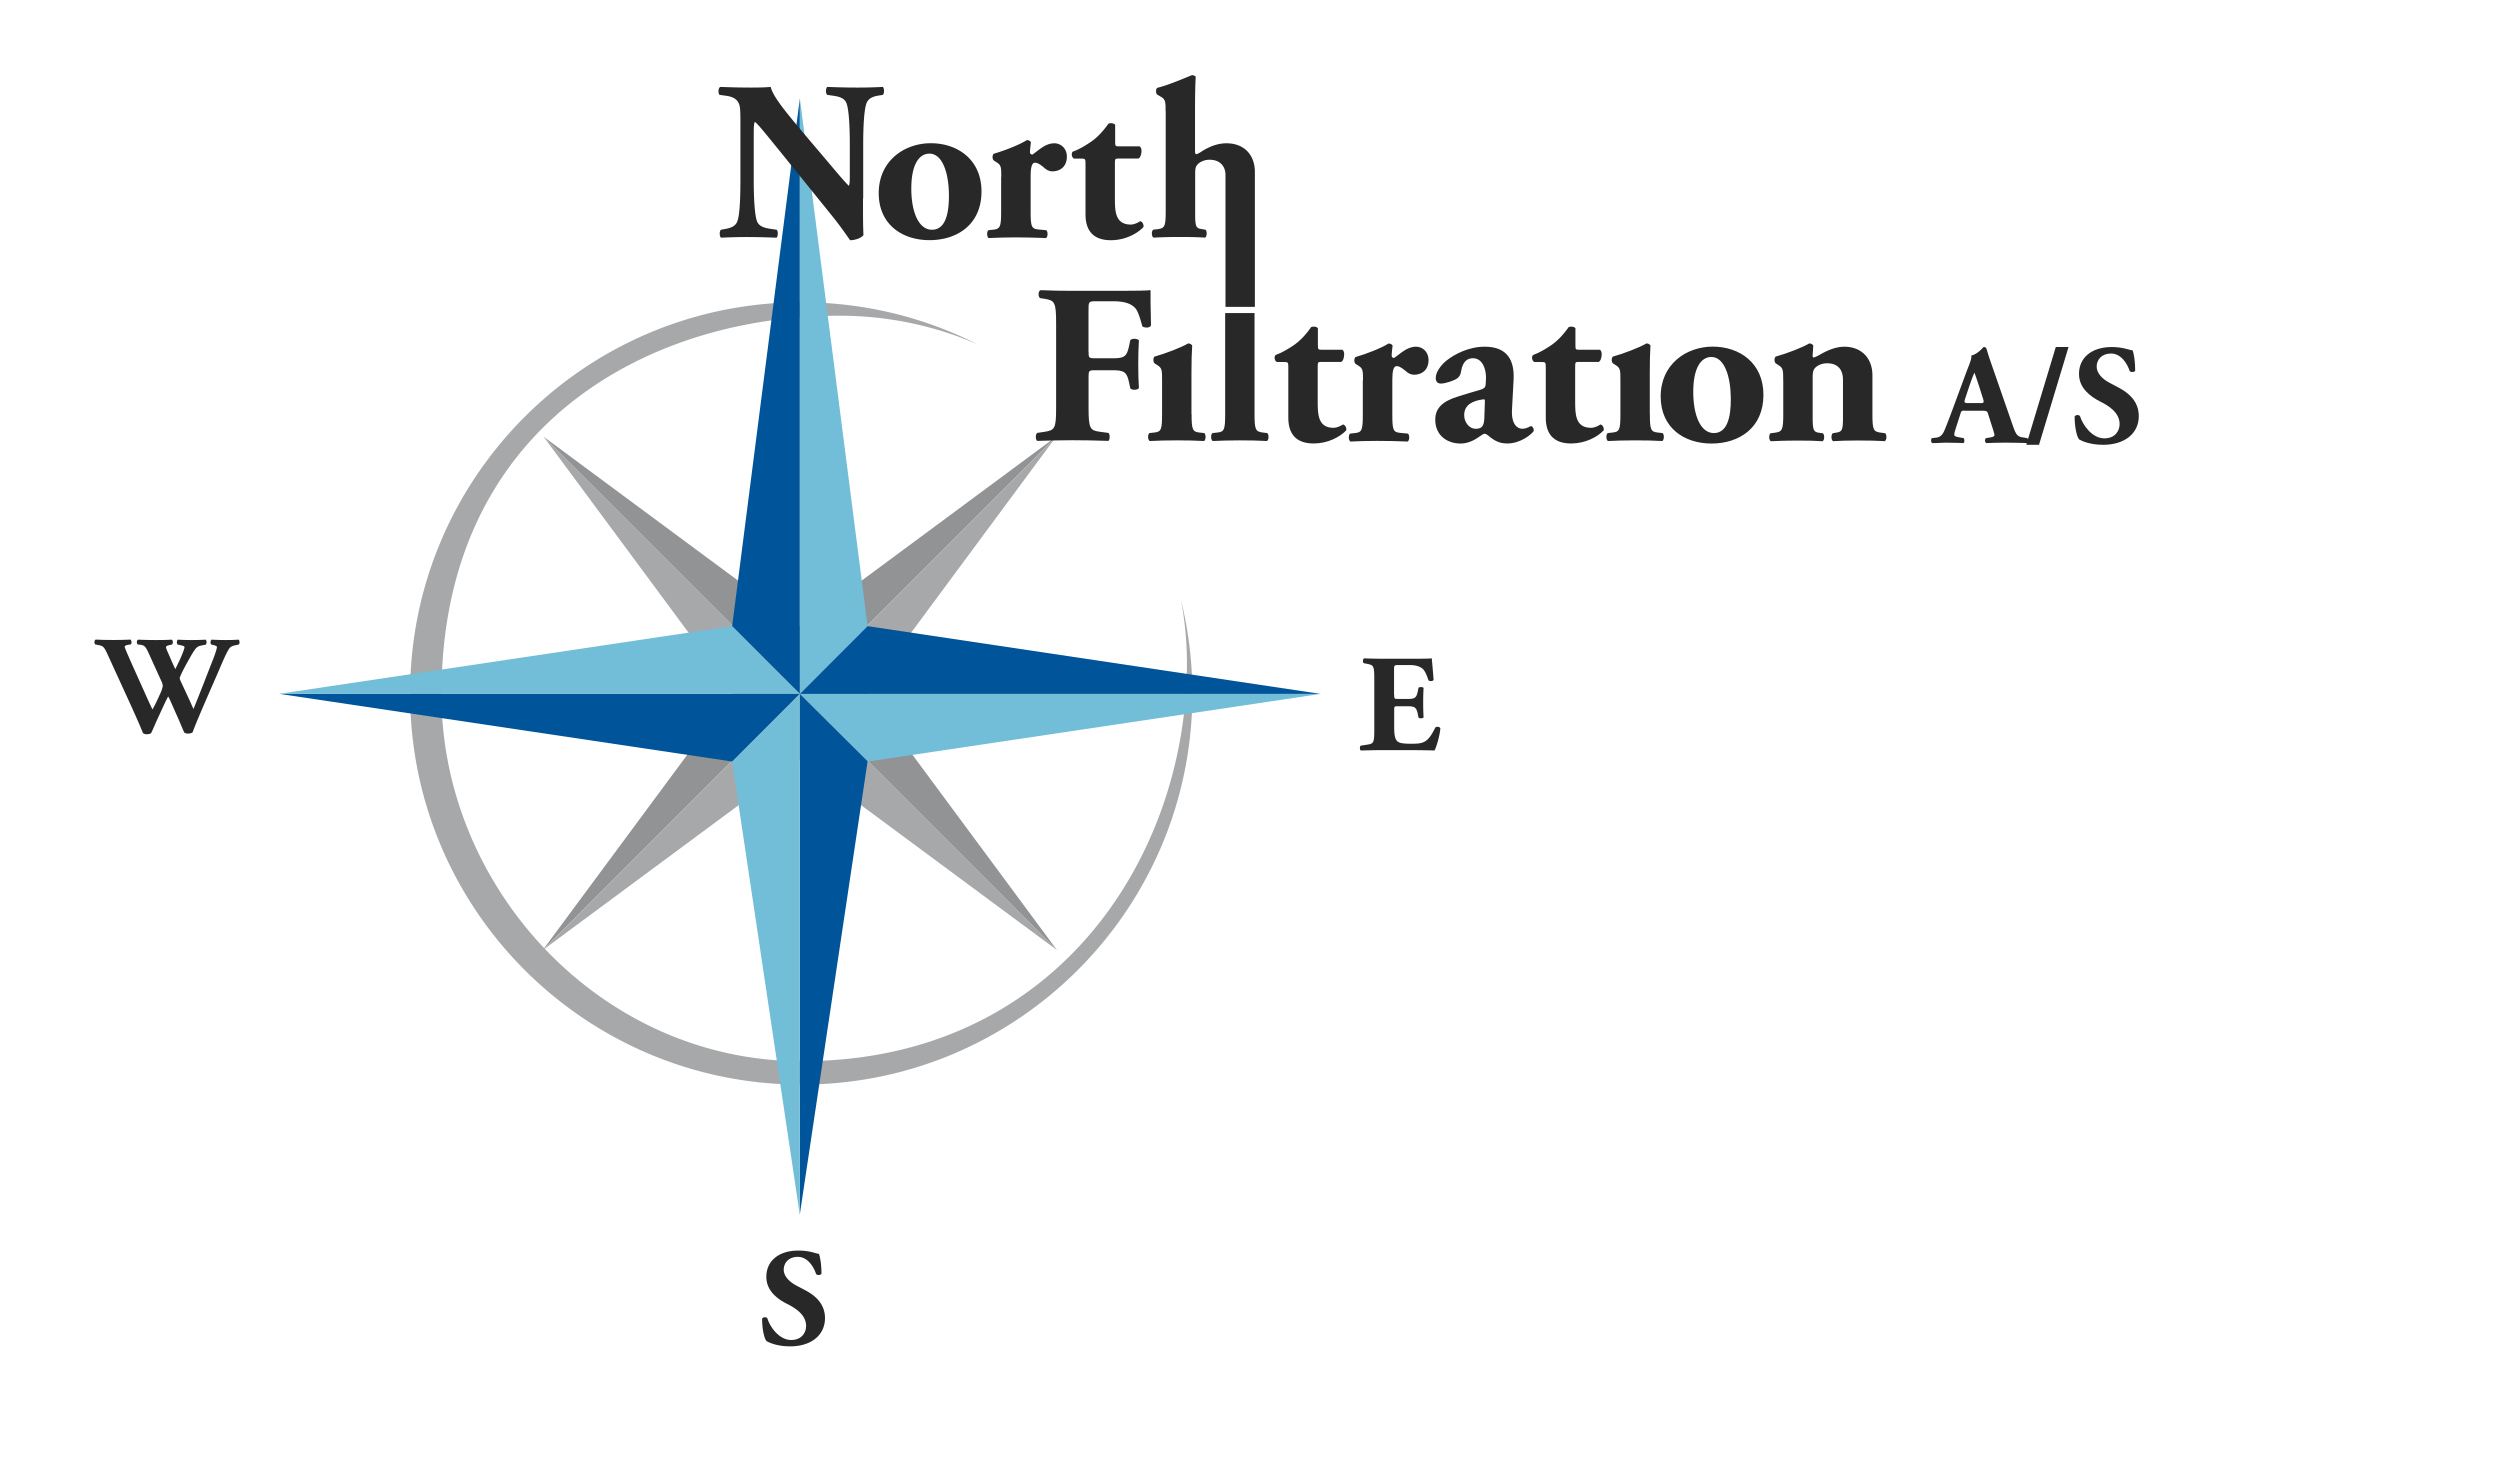 <?xml version="1.0" encoding="UTF-8"?> <svg xmlns="http://www.w3.org/2000/svg" xml:space="preserve" id="Layer_1" x="0" y="0" style="enable-background:new 0 0 376.85 222.13" version="1.1" viewBox="0 0 376.85 222.13"><style>.st0{fill:#a7a8aa}.st1{fill:#929395}.st2{fill:#282829}.st3{fill:#00559a}.st4{fill:#72bdd7}</style><linearGradient id="SVGID_1_" x1="-79.085" x2="-78.378" y1="789.932" y2="789.225" gradientUnits="userSpaceOnUse"><stop offset="0" style="stop-color:#259e2e"></stop><stop offset=".983" style="stop-color:#1c381d"></stop></linearGradient><path d="M178.05 90.55c.56 3.06.87 6.21.87 9.43 0 28.94-19.61 59.98-58.08 59.98-30.43 0-54.29-26.3-54.29-55.24 0-40.38 31.04-57.13 59.98-57.13 7.4 0 14.44 1.54 20.82 4.31a58.705 58.705 0 0 0-26.57-6.33c-32.56 0-58.96 26.4-58.96 58.96s26.4 58.96 58.96 58.96 58.96-26.4 58.96-58.96c-.01-4.82-.6-9.5-1.69-13.98z" class="st0"></path><path d="m81.94 65.83 32.91 44.48 44.48 32.91z" class="st0"></path><path d="m81.94 65.83 44.48 32.91 32.91 44.48z" class="st1"></path><path d="m159.2 65.83-44.48 32.91-32.91 44.48z" class="st1"></path><path d="m159.2 65.83-32.91 44.48-44.48 32.91z" class="st0"></path><path d="M164.09 52.99c0 .92.03 1.02.96 1.02h2.63c1.81 0 2.18-.24 2.53-1.91l.17-.82c.24-.3 1.09-.27 1.3.03-.07 1.09-.1 2.36-.1 3.65 0 1.26.03 2.52.1 3.55-.21.3-1.06.34-1.3.03l-.17-.82c-.34-1.64-.72-1.91-2.53-1.91h-2.63c-.92 0-.96.1-.96 1.02v4.61c0 3.17.21 3.45 1.74 3.65l1.26.17c.24.2.24.99 0 1.2-2.12-.07-3.79-.1-5.43-.1-1.57 0-3.28.04-5.32.1-.27-.21-.27-.99 0-1.2l1.12-.17c1.54-.24 1.74-.48 1.74-3.65V48.76c0-3.17-.2-3.48-1.74-3.72l-.68-.1c-.31-.21-.31-1.06.07-1.2 1.47.07 3.17.1 4.81.1h7.16c2.19 0 4.13-.03 4.61-.1 0 .58 0 3.04.07 5.32-.14.38-.89.41-1.3.14-.38-1.4-.65-2.22-.99-2.66-.58-.72-1.6-1.13-3.34-1.13h-2.66c-1.13 0-1.13.07-1.13 1.4v6.18zM179.62 62.41c0 2.39.14 2.69 1.26 2.8l.65.07c.27.2.27.99-.03 1.2-1.2-.07-2.53-.1-4.1-.1-1.54 0-2.97.04-4.1.1-.31-.21-.31-.99-.04-1.2l.65-.07c1.13-.1 1.26-.41 1.26-2.8v-5.15c0-1.37 0-1.77-.65-2.18l-.48-.31c-.24-.21-.24-.82 0-1.02 1.6-.44 4.03-1.37 5.05-1.98.27 0 .48.1.62.31-.07 1.02-.11 2.53-.11 4.06v6.27zM184.68 47.19h4.43v15.22c0 2.39.14 2.66 1.33 2.8l.58.07c.27.2.27.99-.03 1.2-1.13-.07-2.56-.1-4.1-.1-1.47 0-2.9.04-4.09.1-.31-.21-.31-.99-.03-1.2l.65-.07c1.13-.1 1.26-.41 1.26-2.8V47.19zM199.11 54.56c-.44 0-.48.03-.48.78v5.12c0 1.91 0 4.03 2.39 4.03.48 0 1.02-.24 1.43-.51.34.1.55.48.48.89-.96 1.02-2.8 1.98-4.91 1.98-2.83 0-3.82-1.64-3.82-3.89v-7.61c0-.72-.03-.78-.65-.78h-1.06c-.37-.14-.48-.82-.2-1.06 1.06-.38 2.01-.99 2.83-1.54.61-.44 1.47-1.16 2.52-2.66.24-.14.85-.1 1.02.17v2.56c0 .65.04.68.65.68h3.04c.17.13.27.34.27.65 0 .38-.1.99-.44 1.19h-3.07zM205.46 57.33c0-1.37 0-1.78-.65-2.18l-.48-.31c-.24-.2-.24-.82 0-1.02 1.57-.44 3.93-1.36 4.98-2.04.27 0 .48.1.61.31-.07.68-.14 1.16-.14 1.47 0 .24.07.34.34.41.92-.58 1.91-1.71 3.34-1.71.92 0 1.88.72 1.88 2.01 0 1.57-1.09 2.22-2.18 2.22-.48 0-.89-.21-1.33-.62-.79-.65-1.09-.68-1.3-.68-.48 0-.65.75-.65 2.05v5.26c0 2.39.14 2.66 1.26 2.76l1.09.1c.27.21.27.99-.03 1.2-1.64-.07-3-.1-4.61-.1-1.4 0-2.9.04-4.03.1-.31-.21-.31-.99-.04-1.2l.65-.07c1.13-.1 1.26-.41 1.26-2.8v-5.16zM227.92 61.7c-.14 2.32.85 2.93 1.54 2.93.41 0 .75-.1 1.3-.41.31.07.51.48.41.79-.41.55-2.02 1.84-3.96 1.84-1.19 0-1.95-.41-2.87-1.19-.24-.2-.38-.27-.55-.27-.17 0-.38.14-.72.38-.61.44-1.64 1.09-2.9 1.09-1.98 0-3.82-1.19-3.82-3.58 0-1.74 1.06-2.8 3.55-3.55 1.3-.41 2.25-.68 3.21-.96.61-.17.79-.41.82-.68.03-.38.07-.75.07-1.16 0-1.29-.51-2.93-1.98-2.93-.82 0-1.53.48-1.77 1.94-.07.55-.27.85-.58 1.09-.51.37-1.84.79-2.46.79-.58 0-.79-.38-.79-.85 0-.89.82-1.98 1.64-2.63 1.16-.92 3.31-2.08 5.73-2.08 2.87 0 4.54 1.43 4.37 4.95l-.24 4.49zm-4.1-.89c.04-.55 0-.65-.24-.61-1.53.2-2.87.78-2.87 2.39 0 1.09.79 2.05 1.74 2.05 1.06 0 1.26-.61 1.3-1.67l.07-2.16zM237.92 54.56c-.44 0-.48.03-.48.78v5.12c0 1.91 0 4.03 2.39 4.03.48 0 1.02-.24 1.43-.51.34.1.55.48.48.89-.96 1.02-2.8 1.98-4.91 1.98-2.83 0-3.82-1.64-3.82-3.89v-7.61c0-.72-.04-.78-.65-.78h-1.06c-.37-.14-.48-.82-.2-1.06 1.06-.38 2.01-.99 2.83-1.54.61-.44 1.47-1.16 2.53-2.66.24-.14.85-.1 1.02.17v2.56c0 .65.03.68.65.68h3.04c.17.13.27.34.27.65 0 .38-.1.99-.45 1.19h-3.07zM248.7 62.41c0 2.39.14 2.69 1.26 2.8l.65.07c.27.2.27.99-.03 1.2-1.2-.07-2.53-.1-4.1-.1-1.54 0-2.97.04-4.1.1-.31-.21-.31-.99-.03-1.2l.65-.07c1.13-.1 1.26-.41 1.26-2.8v-5.15c0-1.37 0-1.77-.65-2.18l-.48-.31c-.24-.21-.24-.82 0-1.02 1.6-.44 4.03-1.37 5.05-1.98.27 0 .48.1.61.31-.07 1.02-.1 2.53-.1 4.06v6.27zM250.33 59.82c-.03-4.88 3.82-7.57 7.85-7.57 4.03 0 7.64 2.46 7.64 7.27 0 4.98-3.65 7.34-7.85 7.34-4.06-.01-7.61-2.33-7.64-7.04zm4.91-.75c0 3.58 1.12 6.21 3.1 6.21 1.95 0 2.6-2.22 2.56-5.29-.03-3.31-.99-6.18-2.93-6.18-1.5 0-2.73 1.54-2.73 5.26zM268.8 57.26c0-1.37 0-1.77-.65-2.18l-.48-.31c-.24-.21-.24-.82 0-1.02 1.6-.44 4.06-1.37 5.05-1.98.27 0 .48.1.61.31 0 .48-.1 1.3-.1 1.54 0 .2.07.27.17.27s.44-.17.65-.27c.75-.44 2.35-1.36 3.93-1.36 2.83 0 4.27 1.95 4.27 4.3v5.87c0 2.39.13 2.66 1.36 2.8l.55.07c.27.2.27.99-.03 1.2-1.06-.07-2.49-.1-4.13-.1-1.37 0-2.7.04-3.69.1-.31-.21-.31-.99-.03-1.2l.61-.1c.78-.14.92-.37.92-2.25v-5.77c0-1.33-.68-2.42-2.39-2.42-.96 0-1.64.44-1.91.82-.2.24-.27.65-.27 1.26v6.11c0 1.88.14 2.18.99 2.29l.55.07c.27.2.27.99-.03 1.2-1.06-.07-2.15-.1-3.79-.1-1.43 0-2.83.04-4.03.1-.31-.21-.31-.99-.04-1.2l.55-.07c1.23-.14 1.37-.41 1.37-2.8v-5.18z" class="st2"></path><path d="m130.74 94.38 68.33 10.22h-78.5z" class="st3"></path><path d="m130.78 114.8 68.29-10.2h-78.5z" class="st4"></path><path d="m110.36 94.42 10.21-79.62v89.79z" class="st3"></path><path d="M130.78 94.38 120.57 14.8v89.79z" class="st4"></path><path d="m110.4 114.8-68.33-10.21h78.49z" class="st3"></path><path d="m110.36 94.38-68.29 10.21h78.49z" class="st4"></path><path d="m130.78 114.76-10.22 68.33V104.6z" class="st3"></path><path d="m110.36 114.8 10.2 68.29V104.6z" class="st4"></path><path d="M130.09 29.92c0 2.22 0 4.37.07 5.5-.24.41-1.19.79-2.01.79-.03 0-1.16-1.74-2.76-3.72l-7.88-9.76c-1.98-2.42-3.1-3.86-3.72-4.37-.17.34-.17.92-.17 2.18v6.62c0 2.76.14 5.32.51 6.24.31.72 1.09.96 1.98 1.09l.96.14c.27.27.2.99 0 1.2-1.85-.07-3.21-.1-4.58-.1-1.26 0-2.52.04-3.82.1-.2-.21-.27-.92 0-1.2l.58-.1c.92-.17 1.6-.41 1.88-1.13.38-.92.48-3.48.48-6.24v-8.67c0-1.88-.03-2.42-.24-2.9-.27-.58-.75-.99-1.95-1.16l-.96-.13c-.24-.27-.2-1.09.14-1.2 1.6.07 3.31.1 4.71.1 1.16 0 2.15-.03 2.87-.1.34 1.54 2.56 4.13 5.63 7.78l2.87 3.38c1.5 1.78 2.49 2.97 3.28 3.76.14-.34.14-.92.14-1.54v-4.71c0-2.76-.14-5.32-.51-6.25-.31-.72-1.06-.96-1.98-1.09l-.92-.13c-.27-.27-.21-.99 0-1.2 1.84.07 3.17.1 4.57.1 1.26 0 2.49-.03 3.82-.1.21.21.27.92 0 1.2l-.61.1c-.89.14-1.54.41-1.84 1.13-.37.92-.51 3.48-.51 6.25v8.14zM132.46 29.17c-.03-4.88 3.82-7.58 7.85-7.58 4.03 0 7.64 2.46 7.64 7.27 0 4.98-3.65 7.34-7.85 7.34-4.06 0-7.61-2.32-7.64-7.03zm4.91-.75c0 3.58 1.13 6.21 3.11 6.21 1.95 0 2.59-2.22 2.56-5.29-.03-3.31-.99-6.18-2.94-6.18-1.5 0-2.73 1.54-2.73 5.26zM150.93 26.68c0-1.37 0-1.77-.65-2.18l-.48-.31c-.24-.2-.24-.82 0-1.02 1.57-.44 3.92-1.36 4.98-2.05.27 0 .48.1.62.31-.07.68-.14 1.16-.14 1.47 0 .24.07.34.34.41.92-.58 1.91-1.71 3.34-1.71.92 0 1.88.72 1.88 2.01 0 1.57-1.09 2.22-2.18 2.22-.48 0-.89-.21-1.33-.62-.79-.65-1.09-.68-1.3-.68-.48 0-.65.75-.65 2.05v5.26c0 2.39.14 2.66 1.26 2.76l1.09.1c.27.2.27.99-.04 1.19-1.64-.07-3-.1-4.61-.1-1.4 0-2.9.04-4.02.1-.31-.2-.31-.99-.04-1.19l.65-.07c1.12-.1 1.26-.41 1.26-2.8v-5.15zM168.54 23.91c-.44 0-.48.03-.48.79v5.12c0 1.91 0 4.03 2.39 4.03.48 0 1.02-.24 1.43-.51.34.1.55.48.48.89-.96 1.02-2.8 1.98-4.91 1.98-2.83 0-3.82-1.64-3.82-3.89V24.7c0-.72-.04-.79-.65-.79h-1.06c-.38-.14-.48-.82-.2-1.06 1.06-.37 2.01-.99 2.83-1.54.61-.44 1.47-1.16 2.53-2.66.24-.14.85-.1 1.02.17v2.56c0 .65.03.68.65.68h3.04c.17.14.28.34.28.65 0 .38-.1.99-.45 1.19h-3.08zM175.7 16.75c0-1.36 0-1.74-.68-2.15l-.58-.34c-.24-.2-.24-.82 0-1.02 1.43-.34 3.41-1.16 5.22-1.91.21 0 .45.07.58.24-.07 1.4-.1 2.83-.1 4.98v6.28c0 .31.07.41.24.41.04 0 .21-.07.55-.27.75-.51 2.22-1.37 3.93-1.37 2.87 0 4.3 1.95 4.3 4.3v20.36h-4.43V26.37c0-1.19-.72-2.29-2.39-2.29-.95 0-1.64.44-1.91.82-.21.24-.27.65-.27 1.26v6.11c0 1.88.14 2.12.92 2.25l.62.1c.27.2.27.99-.04 1.2-1.06-.07-2.15-.1-3.79-.1-1.4 0-2.83.04-4 .1-.31-.21-.31-.99-.03-1.2l.62-.07c1.12-.14 1.26-.41 1.26-2.8v-15zM119.1 202.95c-1.92 0-3.11-.54-3.55-.79-.4-.46-.67-1.96-.67-3.38.15-.27.63-.29.79-.06.42 1.36 1.81 3.27 3.59 3.27 1.54 0 2.25-1.06 2.25-2.11 0-1.69-1.59-2.69-2.84-3.32-1.5-.75-3.15-2-3.15-4.07-.02-2.36 1.81-3.98 4.84-3.98.69 0 1.54.08 2.38.33.27.08.46.12.71.17.17.46.38 1.59.38 2.98-.1.25-.63.27-.81.06-.35-1.06-1.25-2.59-2.75-2.59-1.38 0-2.13.9-2.13 1.94 0 .96.86 1.84 1.9 2.38l1.38.73c1.29.69 2.94 1.9 2.94 4.19-.01 2.58-2.11 4.25-5.26 4.25zM35.42 97.28c-.48.1-.71.27-.85.46-.23.33-.58 1-1.15 2.32-1.02 2.44-3.38 7.63-4.4 10.35-.12.1-.42.17-.69.17a.89.89 0 0 1-.56-.17c-.23-.5-.54-1.25-.79-1.84l-.88-1.98c-.29-.67-.56-1.29-.75-1.61-.19.36-.44.86-.71 1.44l-.98 2.13c-.31.67-.54 1.27-.88 1.96-.1.1-.38.17-.69.17-.23 0-.35-.06-.54-.17-.33-.88-1.17-2.75-1.88-4.32l-3.42-7.47c-.56-1.23-.69-1.33-1.38-1.48l-.52-.1c-.17-.21-.15-.62.08-.73.77.04 1.65.06 2.71.06.92 0 1.73-.02 2.52-.06.17.08.25.6.04.73l-.38.06c-.38.06-.52.17-.52.31 0 .15.44 1.13 1.08 2.59l2.07 4.61c.58 1.29.79 1.73 1.04 2.23.25-.46.58-1.08 1-2.02l.27-.6c.15-.33.27-.79.27-.92s-.04-.35-.13-.56l-2-4.4c-.48-1.04-.63-1.19-1.42-1.27l-.21-.02c-.21-.17-.17-.65.06-.73.9.04 1.71.06 2.63.06 1.06 0 1.86-.02 2.4-.06.25.06.23.63.08.73l-.35.08c-.25.06-.56.15-.56.29 0 .17.08.4.19.63l.63 1.44c.19.44.4.9.58 1.27.21-.44.42-.85.63-1.31l.19-.42c.35-.79.56-1.42.56-1.54 0-.15-.08-.21-.42-.29l-.63-.15c-.15-.15-.13-.62.06-.73.6.04 1.36.06 2.04.06.81 0 1.59-.02 2.13-.06.17.1.21.6.02.75l-.58.12c-.71.15-.85.23-1.59 1.48-.5.86-1.02 1.82-1.29 2.36-.19.38-.46.98-.46 1.08 0 .06.02.19.17.52l.98 2.11c.54 1.15.79 1.75.92 2.04 1-2.42 1.98-5.01 2.98-7.55.15-.35.56-1.54.56-1.77 0-.15-.12-.21-.4-.29l-.46-.12c-.17-.19-.12-.62.06-.73.67.04 1.5.06 2.13.06.73 0 1.33-.02 1.92-.06.19.1.21.56.06.73l-.59.13zM210.16 104.73c0 .58.02.63.58.63h1.44c1.08 0 1.33-.15 1.54-1.15l.1-.52c.15-.17.67-.17.77.02-.04.67-.06 1.42-.06 2.21s.02 1.54.06 2.21c-.1.19-.63.21-.77.02l-.1-.52c-.21-1-.46-1.17-1.54-1.17h-1.44c-.56 0-.58.02-.58.65v2.48c0 .96.08 1.63.33 1.98.27.38.67.54 2.19.54 1.81 0 2.52-.06 3.67-2.42.17-.23.69-.15.77.1-.08 1.08-.58 2.77-.88 3.34-1.11-.04-3.11-.06-4.82-.06h-2.71c-1 0-2.02.02-3.59.06-.17-.12-.17-.63 0-.73l.98-.15c.94-.15 1.06-.27 1.06-2.19v-7.78c0-1.9-.12-2.02-1.06-2.21l-.52-.1c-.19-.12-.17-.6.04-.73.98.04 2 .06 3 .06h4.42c1.33 0 2.52-.02 2.79-.06.02.33.17 1.83.27 3.23-.08.23-.56.27-.77.08-.23-.73-.52-1.36-.79-1.65-.4-.4-1.02-.65-2.04-.65h-1.67c-.69 0-.69.04-.69.81v3.67zM296.23 61.9c-.51 0-.58.02-.7.43l-.79 2.47c-.13.43-.15.6-.15.77 0 .13.17.26.77.36l.64.11c.13.15.17.64-.04.75-.75-.04-1.6-.04-2.49-.06-.72 0-1.21.06-2.2.06-.23-.13-.21-.58-.06-.75l.58-.06c.51-.06.94-.23 1.3-1.07.36-.85.75-1.88 1.32-3.41l1.92-5.2c.49-1.34.89-2.09.83-2.71 1.02-.23 1.81-1.28 1.85-1.28.28 0 .4.11.49.43.17.62.43 1.41.96 2.92l2.9 8.35c.45 1.28.64 1.77 1.43 1.9l.81.13c.13.11.17.62-.02.75-1.02-.04-2.17-.06-3.28-.06-1.07 0-1.9.02-2.88.06-.23-.13-.28-.58-.04-.75l.68-.11c.49-.08.58-.23.58-.36 0-.15-.15-.66-.41-1.45l-.58-1.83c-.11-.34-.28-.38-1.02-.38h-2.4zm2.28-1.13c.49 0 .6-.06.43-.62l-.55-1.73c-.3-.92-.58-1.79-.77-2.24-.21.47-.55 1.36-.87 2.34l-.53 1.6c-.19.58-.08.64.45.64h1.84z" class="st2"></path><path d="M307.36 67.05h-1.92l4.45-14.74h1.92l-4.45 14.74zM317.03 67.05c-1.96 0-3.17-.55-3.62-.81-.4-.47-.68-2-.68-3.45.15-.28.64-.3.81-.06.43 1.38 1.85 3.35 3.67 3.35 1.58 0 2.3-1.09 2.3-2.15 0-1.73-1.62-2.75-2.9-3.39-1.53-.77-3.22-2.05-3.22-4.16-.02-2.41 1.85-4.07 4.94-4.07.7 0 1.58.09 2.43.34.28.09.47.13.72.17.17.47.38 1.62.38 3.05-.11.26-.64.28-.83.06-.36-1.09-1.28-2.64-2.81-2.64-1.41 0-2.17.92-2.17 1.98 0 .98.87 1.88 1.94 2.43l1.41.75c1.32.7 3 1.94 3 4.28 0 2.62-2.15 4.32-5.37 4.32z" class="st2"></path></svg> 